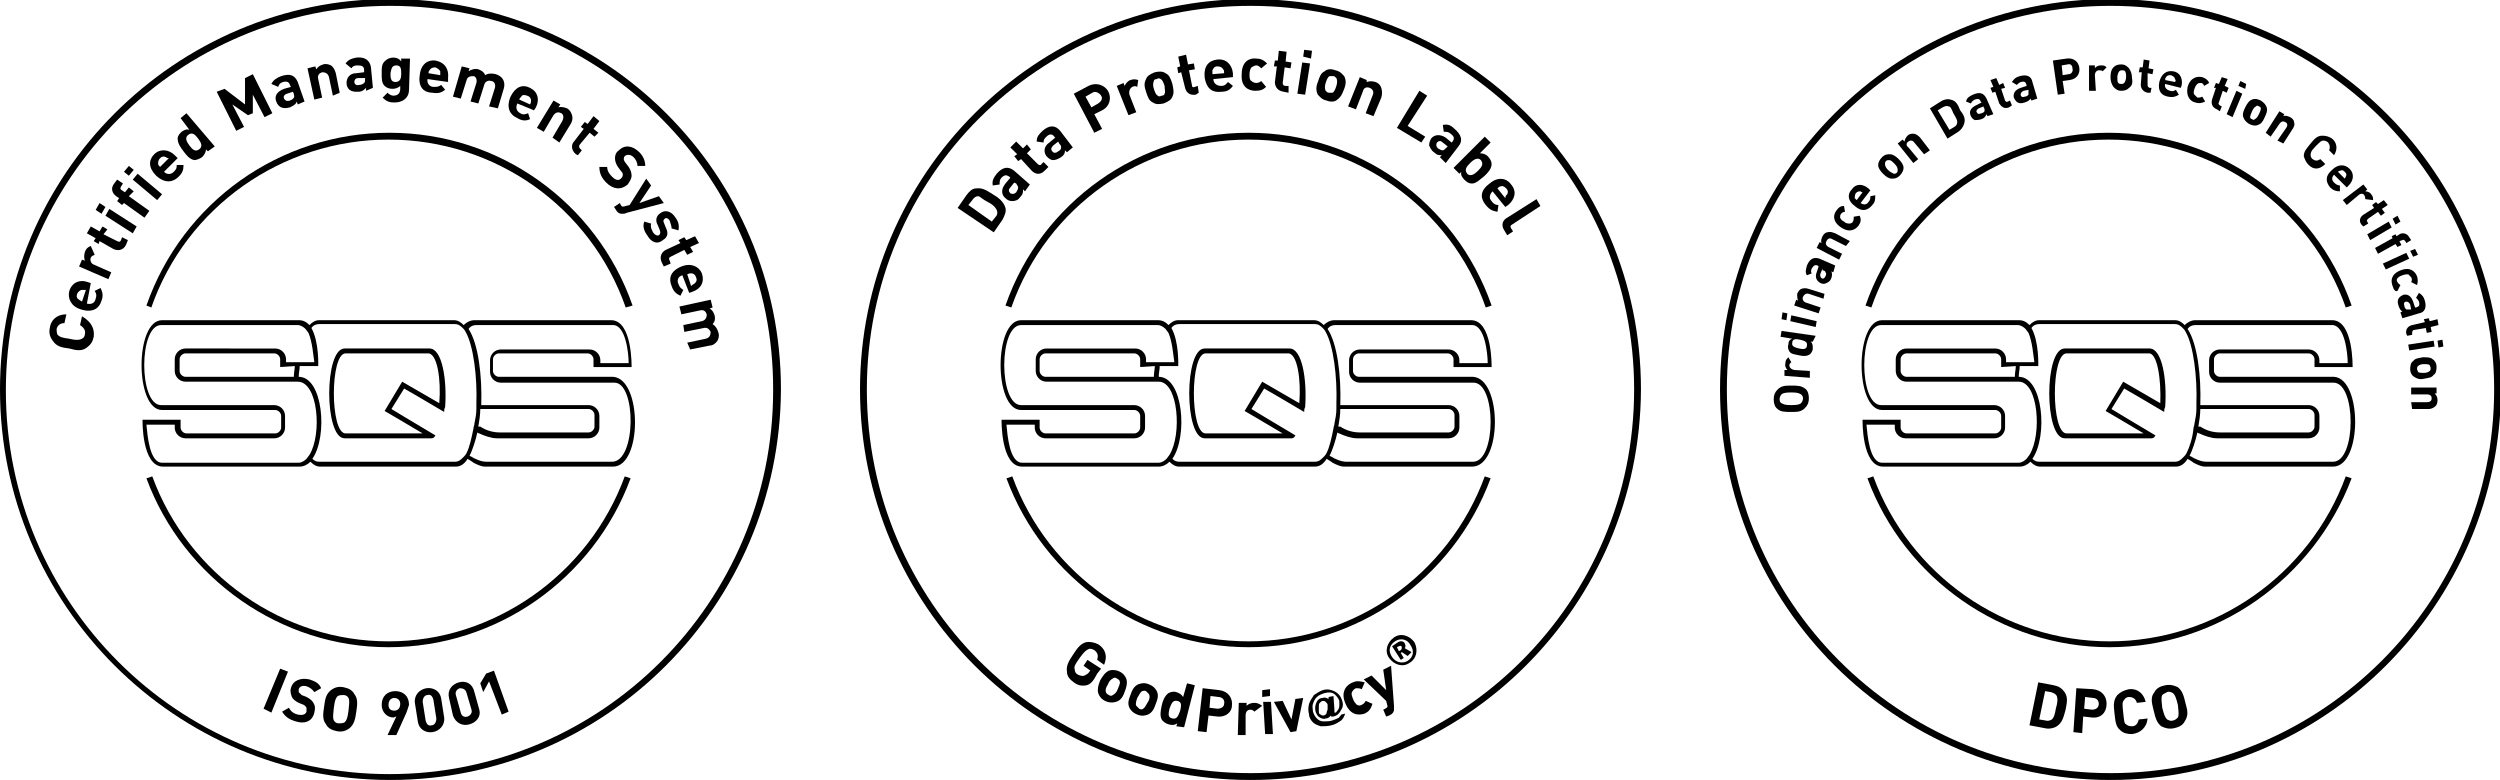 <?xml version="1.0" encoding="utf-8"?>
<!-- Generator: Adobe Illustrator 23.0.4, SVG Export Plug-In . SVG Version: 6.00 Build 0)  -->
<svg version="1.1" id="Ebene_1" xmlns="http://www.w3.org/2000/svg" xmlns:xlink="http://www.w3.org/1999/xlink" x="0px" y="0px"
	 viewBox="0 0 256.1 79.9" style="enable-background:new 0 0 256.1 79.9;" xml:space="preserve">
<g>
	<path d="M128.1,0.6c-21.7,0-39.3,17.6-39.3,39.3c0,21.7,17.6,39.3,39.3,39.3c21.7,0,39.3-17.6,39.3-39.3
		C167.4,18.3,149.8,0.6,128.1,0.6L128.1,0.6z M128.1,79.9c-22,0-40-17.9-40-40c0-22,17.9-40,40-40c22,0,40,17.9,40,40
		C168,62,150.1,79.9,128.1,79.9L128.1,79.9z"/>
	<path d="M137.1,43.7c0.1-0.6,0.2-1.2,0.2-1.8l11.1,0c0.3,0,0.6,0.3,0.6,0.6v1.2c0,0.3-0.3,0.6-0.6,0.6c0,0-8.3,0-9.1,0
		c-0.7,0-1.4-0.2-2-0.6C137.2,43.7,137.2,43.7,137.1,43.7L137.1,43.7z M150.9,47.3h-11.8h-1.2c-0.3,0-0.7-0.1-1.1-0.3
		c-0.1,0-0.3-0.2-0.6-0.3c0.3-0.6,0.6-1.5,0.8-2.4c0.1,0.1,0.2,0.1,0.2,0.1c0.4,0.2,1.2,0.5,1.8,0.5c0,0,0,0,0.1,0v0h9.3
		c0.6,0,1.1-0.5,1.1-1.1v-1.2c0-0.6-0.5-1.1-1.1-1.1h-11.1c0.1-3-0.3-6.3-1.3-7.8c0.2-0.3,0.5-0.4,0.8-0.4h14c1.3,0,1.6,2.9,1.6,3.9
		h-2.9v-0.3c0-0.6-0.5-1.1-1.1-1.1h-9.1c-0.6,0-1.1,0.5-1.1,1.1v1.2c0,0.6,0.5,1.1,1.1,1.1l11.6,0C153.3,39.1,153.3,47.3,150.9,47.3
		L150.9,47.3z M135.9,46.4c-0.1,0.2-0.2,0.3-0.3,0.4c-0.3,0.3-0.5,0.5-0.9,0.5h-13.9c-0.3,0-0.5-0.1-0.7-0.3
		c1.6-2.3,1.1-8.4-1.4-8.4c0-0.4,0.1-0.7,0.1-1.1l1.9,0c0,0,0.1-2.5-0.7-3.9c0.2-0.3,0.5-0.4,0.8-0.4h13.9c0.3,0,0.5,0.1,0.8,0.4
		c0.1,0.1,0.2,0.2,0.3,0.4c0.8,1.4,1.2,4.6,1.1,7.4c0,0.2,0,0.3,0,0.5c0,0.5-0.1,1-0.2,1.5c0,0.2-0.1,0.3-0.1,0.5
		C136.4,44.9,136.2,45.8,135.9,46.4L135.9,46.4z M118.3,37.5c0,0.3-0.1,0.7-0.1,1.1l-11.1,0c-0.3,0-0.6-0.3-0.6-0.6v-1.2
		c0-0.3,0.3-0.6,0.6-0.6h9.1c0.3,0,0.6,0.3,0.6,0.6v0.8L118.3,37.5L118.3,37.5z M119.8,46.6c-0.1,0.1-0.2,0.3-0.3,0.4
		c-0.2,0.2-0.5,0.4-0.8,0.4h-14c-1.3,0-1.5-2.9-1.6-3.9h2.9v0.3c0,0.6,0.5,1.1,1.1,1.1h9.1c0.6,0,1.1-0.5,1.1-1.1v-1.2
		c0-0.6-0.5-1.1-1.1-1.1l-11.6,0c-2.3,0-2.3-8.2,0-8.2h14c0.3,0,0.6,0.2,0.8,0.4c0.1,0.1,0.2,0.3,0.3,0.4c0.4,0.9,0.5,2.4,0.6,3
		h-2.9v-0.3c0-0.6-0.5-1.1-1.1-1.1h-9.1c-0.6,0-1.1,0.5-1.1,1.1V38c0,0.6,0.5,1.1,1.1,1.1l11.5,0h0
		C120.7,39.1,121.1,44.5,119.8,46.6L119.8,46.6z M150.9,38.6C150.9,38.6,150.9,38.6,150.9,38.6C150.9,38.6,150.9,38.6,150.9,38.6
		L150.9,38.6c-0.1,0-0.1,0-0.1,0l-11.6,0c-0.3,0-0.6-0.3-0.6-0.6v-1.2c0-0.3,0.3-0.6,0.6-0.6h9.1c0.3,0,0.6,0.3,0.6,0.6v0.8h0v0
		l3.9,0c0,0,0.1-4.8-2.1-4.8h0c0,0,0,0,0,0h-14c-0.4,0-0.8,0.2-1.1,0.5c-0.3-0.3-0.6-0.5-1-0.5h-13.9c-0.4,0-0.7,0.2-1,0.5
		c-0.3-0.3-0.6-0.5-1.1-0.5h-14c-2.8,0-2.8,9.2,0,9.2l11.6,0c0.3,0,0.6,0.3,0.6,0.6v1.2c0,0.3-0.3,0.6-0.6,0.6h-9.1
		c-0.3,0-0.6-0.3-0.6-0.6v-0.8l-3.9,0c0,0-0.1,4.8,2.1,4.8h14c0.4,0,0.8-0.2,1.1-0.5c0.3,0.3,0.6,0.5,1,0.5h13.9
		c0.5,0,0.9-0.3,1.2-0.8c0.3,0.2,0.5,0.3,0.6,0.4c0.4,0.2,0.8,0.4,1.2,0.4c0.1,0,0.6,0,1.3,0v0h11.8
		C153.9,47.8,153.9,38.8,150.9,38.6L150.9,38.6z M133.1,41.3C133.1,41.3,133.1,41.3,133.1,41.3c-1.9-1.1-3.8-2.2-3.8-2.2h0l-1.8,3
		l0,0c0,0,1.9,1.1,3.9,2.3h-7.9c-1.6,0-1.6-8.2,0-8.2h8.4C132.9,36.1,133.3,38.9,133.1,41.3L133.1,41.3z M132.1,35.7h-8.7
		c-2.1,0-2.1,9.2,0,9.2h8.7c0.1,0,0.1,0,0.2,0c0.2,0,0.3-0.1,0.4-0.3c-2.2-1.3-4.5-2.7-4.5-2.7l0,0c0,0,0,0,0,0l1.3-2.1
		c0,0,2.1,1.2,4.1,2.4c0-0.2,0-0.3,0.1-0.5C133.9,38.9,133.4,35.7,132.1,35.7L132.1,35.7z"/>
	<path d="M152.2,31.5c-3.6-10.3-13.4-17.2-24.3-17.2c-10.9,0-20.7,6.9-24.3,17.2l-0.6-0.2c3.7-10.6,13.7-17.7,24.9-17.7
		c11.2,0,21.2,7.1,24.9,17.7L152.2,31.5L152.2,31.5z"/>
	<path d="M127.9,66.3c-11,0-21-7-24.8-17.3l0.6-0.2c3.7,10.1,13.4,16.9,24.2,16.9c10.8,0,20.5-6.8,24.2-16.9l0.6,0.2
		C148.9,59.3,139,66.3,127.9,66.3L127.9,66.3z"/>
	<path d="M100.2,20.1c-0.2,0-0.4,0.1-0.6,0.4L99.2,21l2.4,1.7l0.4-0.5c0.2-0.2,0.2-0.5,0.1-0.7c-0.1-0.2-0.3-0.5-0.9-0.8
		S100.4,20.1,100.2,20.1L100.2,20.1z M103,21.3c0.1,0.4-0.1,0.8-0.3,1.2l-0.9,1.3l-3.7-2.5L99,20c0.3-0.4,0.6-0.7,1-0.7
		c0.7-0.1,1.2,0.3,1.7,0.6S102.8,20.6,103,21.3L103,21.3z"/>
	<path d="M103.9,18.7l-0.4,0.5c-0.2,0.2-0.2,0.4,0,0.6c0.2,0.1,0.4,0.1,0.6-0.1c0.1-0.2,0.2-0.3,0.2-0.5c0-0.1-0.1-0.2-0.2-0.4
		L103.9,18.7L103.9,18.7z M105,19.6l-0.2-0.2c0,0.3,0,0.5-0.3,0.8c-0.2,0.3-0.5,0.4-0.8,0.4c-0.3,0-0.5-0.1-0.7-0.3
		c-0.4-0.3-0.5-0.9,0-1.5l0.5-0.6l-0.1-0.1c-0.3-0.2-0.5-0.2-0.8,0.1c-0.2,0.2-0.2,0.4-0.2,0.7l-0.7,0.1c-0.1-0.5,0.1-0.8,0.4-1.2
		c0.6-0.7,1.2-0.8,1.8-0.3l1.6,1.4L105,19.6L105,19.6z"/>
	<path d="M107,17.5c-0.5,0.5-1,0.3-1.3,0l-1.1-1.2l-0.3,0.2l-0.4-0.5l0.3-0.2l-0.7-0.7l0.6-0.6l0.7,0.7l0.4-0.4l0.4,0.5l-0.4,0.4
		l1.1,1.1c0.1,0.1,0.3,0.2,0.4,0l0.2-0.2l0.5,0.5L107,17.5L107,17.5z"/>
	<path d="M108.4,14.5l-0.5,0.4c-0.2,0.2-0.3,0.4-0.1,0.6c0.1,0.2,0.4,0.2,0.6,0c0.2-0.1,0.3-0.2,0.3-0.4c0-0.1,0-0.2-0.2-0.4
		L108.4,14.5L108.4,14.5z M109.3,15.6l-0.2-0.2c0,0.3-0.1,0.5-0.4,0.7c-0.3,0.2-0.6,0.3-0.8,0.3c-0.3,0-0.5-0.2-0.7-0.4
		c-0.3-0.4-0.3-1,0.3-1.4l0.6-0.5l-0.1-0.1c-0.2-0.3-0.5-0.3-0.8,0c-0.2,0.2-0.3,0.3-0.3,0.6l-0.7-0.1c0-0.5,0.2-0.7,0.6-1.1
		c0.7-0.6,1.3-0.6,1.8,0l1.3,1.7L109.3,15.6L109.3,15.6z"/>
	<path d="M111.9,9.5l-0.7,0.4l0.6,1.1l0.7-0.4c0.3-0.2,0.5-0.5,0.3-0.8C112.6,9.5,112.2,9.3,111.9,9.5L111.9,9.5z M112.9,11.3
		l-0.8,0.4l0.8,1.5l-0.8,0.4L110,9.6l1.5-0.8c0.8-0.4,1.6-0.1,2,0.5C113.9,10,113.7,10.9,112.9,11.3L112.9,11.3z"/>
	<path d="M116.5,8.9c-0.2-0.1-0.3-0.1-0.5,0c-0.2,0.1-0.4,0.4-0.3,0.8l0.7,1.8l-0.8,0.3l-1.2-3l0.7-0.3l0.1,0.3
		c0.1-0.2,0.3-0.5,0.6-0.6c0.3-0.1,0.5-0.1,0.8,0L116.5,8.9L116.5,8.9z"/>
	<path d="M118.9,8.1c-0.1-0.1-0.3-0.1-0.4,0c-0.2,0-0.3,0.1-0.3,0.2c-0.1,0.2-0.1,0.5,0,0.8c0.1,0.3,0.2,0.6,0.4,0.7
		c0.1,0.1,0.2,0.1,0.4,0c0.2,0,0.3-0.1,0.3-0.2c0.1-0.2,0-0.5,0-0.8C119.2,8.5,119.1,8.2,118.9,8.1L118.9,8.1z M120.1,9.9
		c-0.1,0.3-0.4,0.5-0.9,0.7c-0.5,0.1-0.8,0.1-1.1-0.1c-0.4-0.2-0.5-0.5-0.7-1.1c-0.2-0.6-0.2-0.9,0-1.3c0.1-0.3,0.4-0.5,0.9-0.7
		c0.5-0.1,0.8-0.1,1.1,0.1c0.4,0.2,0.5,0.5,0.7,1.1C120.2,9.1,120.3,9.5,120.1,9.9L120.1,9.9z"/>
	<path d="M122.5,9.7c-0.7,0.1-1-0.3-1.1-0.7L121,7.4l-0.3,0.1l-0.1-0.6l0.3-0.1l-0.2-1l0.8-0.2l0.2,1l0.6-0.1l0.1,0.6l-0.6,0.1
		l0.3,1.5c0,0.2,0.1,0.3,0.3,0.2l0.3-0.1l0.1,0.7L122.5,9.7L122.5,9.7z"/>
	<path d="M125.3,7.1c-0.1-0.2-0.3-0.3-0.6-0.3c-0.3,0-0.4,0.2-0.5,0.4c0,0.1,0,0.2,0,0.4l1.2-0.1C125.4,7.3,125.4,7.2,125.3,7.1
		L125.3,7.1z M124.3,8.1c0,0.4,0.3,0.7,0.8,0.7c0.4,0,0.5-0.2,0.7-0.4l0.5,0.4c-0.3,0.4-0.6,0.6-1.2,0.6c-0.8,0.1-1.5-0.2-1.7-1.5
		c-0.1-1.1,0.4-1.7,1.3-1.8c0.9-0.1,1.5,0.5,1.6,1.4l0,0.4L124.3,8.1L124.3,8.1z"/>
	<path d="M128.6,9.3c-0.7,0-1.5-0.4-1.4-1.7c0-1.3,0.8-1.7,1.5-1.6c0.5,0,0.8,0.2,1.1,0.5l-0.6,0.5c-0.2-0.2-0.3-0.3-0.5-0.3
		c-0.2,0-0.3,0.1-0.5,0.2C128.1,7,128,7.3,128,7.6c0,0.3,0,0.6,0.2,0.7c0.1,0.1,0.3,0.2,0.5,0.2c0.2,0,0.4-0.1,0.5-0.2l0.5,0.6
		C129.4,9.2,129.1,9.3,128.6,9.3L128.6,9.3z"/>
	<path d="M131.5,9.4c-0.7-0.1-0.9-0.6-0.9-1l0.2-1.6l-0.3,0l0.1-0.6l0.3,0l0.1-1l0.8,0.1l-0.1,1l0.6,0.1l-0.1,0.6l-0.6-0.1l-0.2,1.6
		c0,0.2,0.1,0.3,0.3,0.3l0.3,0L132,9.5L131.5,9.4L131.5,9.4z"/>
	<path d="M133.5,5.8l0.1-0.7l0.8,0.1L134.3,6L133.5,5.8L133.5,5.8z M132.9,9.6l0.5-3.2l0.8,0.1l-0.5,3.2L132.9,9.6L132.9,9.6z"/>
	<path d="M136.9,8c-0.1-0.1-0.2-0.2-0.3-0.2c-0.2,0-0.3,0-0.4,0c-0.2,0.1-0.3,0.4-0.4,0.7c-0.1,0.3-0.1,0.6,0,0.8
		c0.1,0.1,0.2,0.2,0.3,0.2c0.2,0,0.3,0,0.4,0c0.2-0.1,0.3-0.4,0.4-0.7C137,8.5,137,8.2,136.9,8L136.9,8z M137,10.2
		c-0.2,0.2-0.6,0.3-1.1,0.1c-0.5-0.1-0.7-0.4-0.9-0.6c-0.2-0.4-0.2-0.8,0-1.3c0.2-0.6,0.3-0.9,0.7-1.1c0.2-0.2,0.6-0.3,1.1-0.1
		c0.5,0.1,0.7,0.4,0.9,0.6c0.2,0.4,0.2,0.8,0,1.3C137.5,9.6,137.4,9.9,137,10.2L137,10.2z"/>
	<path d="M139.9,11.6l0.7-1.8c0.2-0.4,0-0.7-0.3-0.8c-0.2-0.1-0.6-0.1-0.7,0.4l-0.7,1.8l-0.8-0.3l1.2-3l0.7,0.3L140,8.4
		c0.3-0.1,0.6-0.1,0.9,0c0.3,0.1,0.5,0.3,0.6,0.6c0.1,0.3,0.1,0.7,0,1l-0.8,1.9L139.9,11.6L139.9,11.6z"/>
	<polygon points="143.1,13.1 145.4,9.3 146.2,9.8 144.2,12.9 146,14 145.6,14.6 143.1,13.1 	"/>
	<path d="M148.3,15l-0.5-0.4c-0.2-0.2-0.4-0.2-0.6,0c-0.1,0.2-0.1,0.4,0.1,0.6c0.2,0.1,0.3,0.2,0.5,0.2c0.1,0,0.2-0.1,0.4-0.3
		L148.3,15L148.3,15z M147.5,16.1l0.2-0.2c-0.3,0-0.5,0-0.8-0.3c-0.3-0.2-0.4-0.5-0.5-0.7c0-0.3,0.1-0.5,0.2-0.7
		c0.3-0.4,0.9-0.5,1.5-0.1l0.6,0.5l0.1-0.1c0.2-0.3,0.2-0.5-0.2-0.8c-0.2-0.2-0.4-0.2-0.7-0.2l-0.1-0.7c0.5-0.1,0.8,0,1.2,0.4
		c0.7,0.6,0.9,1.2,0.4,1.8l-1.3,1.7L147.5,16.1L147.5,16.1z"/>
	<path d="M151.7,16.4c-0.3-0.3-0.7-0.1-1.1,0.3c-0.4,0.4-0.6,0.7-0.3,1.1c0.3,0.3,0.7,0.1,1.1-0.3C151.8,17.1,152,16.8,151.7,16.4
		L151.7,16.4z M150.8,18.8c-0.3,0-0.5-0.1-0.8-0.4c-0.2-0.2-0.4-0.5-0.3-0.8l-0.2,0.2l-0.6-0.6l3.2-3.2l0.6,0.6l-1.1,1.1
		c0.3,0,0.6,0.1,0.8,0.3c0.2,0.2,0.4,0.5,0.4,0.8c0,0.5-0.4,0.9-0.7,1.2C151.6,18.4,151.2,18.8,150.8,18.8L150.8,18.8z"/>
	<path d="M154.4,19.9c0.1-0.2,0.1-0.4-0.1-0.6c-0.2-0.2-0.4-0.3-0.6-0.2c-0.1,0-0.2,0.1-0.3,0.2l0.8,1
		C154.2,20.1,154.3,20,154.4,19.9L154.4,19.9z M152.9,19.6c-0.3,0.3-0.4,0.7-0.1,1c0.2,0.3,0.4,0.4,0.7,0.4l-0.1,0.7
		c-0.5-0.1-0.8-0.2-1.2-0.7c-0.5-0.6-0.7-1.4,0.4-2.2c0.8-0.7,1.7-0.6,2.2,0.1c0.6,0.7,0.4,1.5-0.3,2.1l-0.3,0.2L152.9,19.6
		L152.9,19.6z"/>
	<path d="M154.1,23.6c-0.4-0.6-0.1-1.1,0.3-1.3l3-1.9l0.4,0.7l-2.9,1.9c-0.2,0.1-0.2,0.2-0.1,0.4l0.2,0.3l-0.6,0.4L154.1,23.6
		L154.1,23.6z"/>
	<path d="M111.3,70.2c-0.5,0.1-0.9,0-1.3-0.3c-0.4-0.3-0.7-0.6-0.7-1.1c-0.1-0.6,0.2-1.1,0.6-1.7c0.4-0.6,0.7-1.1,1.3-1.3
		c0.4-0.1,0.9,0,1.3,0.2c0.9,0.6,0.9,1.4,0.6,2.1l-0.7-0.5c0.1-0.4,0.1-0.7-0.3-1c-0.2-0.1-0.4-0.2-0.6-0.1
		c-0.2,0.1-0.4,0.2-0.9,0.9c-0.5,0.7-0.6,0.9-0.5,1.2c0,0.2,0.1,0.4,0.3,0.5c0.2,0.1,0.5,0.2,0.7,0.1c0.2-0.1,0.4-0.2,0.5-0.4
		l0.1-0.1l-0.7-0.5l0.4-0.6l1.4,0.9l-0.4,0.5C112,69.8,111.7,70.1,111.3,70.2L111.3,70.2z"/>
	<path d="M114.7,69.8c0-0.1-0.1-0.2-0.3-0.3c-0.1-0.1-0.3-0.1-0.4,0c-0.2,0.1-0.4,0.3-0.5,0.6c-0.2,0.3-0.3,0.6-0.2,0.8
		c0,0.1,0.1,0.2,0.3,0.3c0.1,0.1,0.3,0.1,0.4,0c0.2-0.1,0.4-0.3,0.5-0.6C114.6,70.3,114.8,70,114.7,69.8L114.7,69.8z M114.3,71.9
		c-0.3,0.1-0.7,0.1-1.1-0.1c-0.4-0.2-0.6-0.5-0.7-0.8c-0.1-0.4,0-0.8,0.2-1.3c0.3-0.5,0.5-0.8,0.9-1c0.3-0.1,0.7-0.1,1.1,0.1
		c0.4,0.2,0.6,0.5,0.7,0.8c0.1,0.4,0,0.8-0.2,1.3C115,71.5,114.7,71.8,114.3,71.9L114.3,71.9z"/>
	<path d="M117.7,71.1c-0.1-0.1-0.2-0.2-0.3-0.3c-0.2-0.1-0.3,0-0.4,0c-0.2,0.1-0.3,0.4-0.5,0.7c-0.1,0.3-0.2,0.6-0.1,0.8
		c0.1,0.1,0.2,0.2,0.3,0.3c0.2,0.1,0.3,0.1,0.4,0c0.2-0.1,0.3-0.4,0.5-0.7C117.8,71.6,117.8,71.3,117.7,71.1L117.7,71.1z
		 M117.6,73.2c-0.3,0.1-0.6,0.2-1.1,0c-0.5-0.2-0.7-0.5-0.8-0.7c-0.2-0.4-0.1-0.8,0.1-1.3c0.2-0.6,0.4-0.9,0.8-1.1
		c0.3-0.1,0.6-0.2,1.1,0c0.5,0.2,0.7,0.5,0.8,0.7c0.2,0.4,0.1,0.8-0.1,1.3C118.2,72.7,118,73,117.6,73.2L117.6,73.2z"/>
	<path d="M120.6,71.8c-0.5-0.1-0.6,0.3-0.8,0.8c-0.1,0.5-0.2,0.9,0.3,1c0.5,0.1,0.6-0.3,0.8-0.8C121,72.3,121.1,71.9,120.6,71.8
		L120.6,71.8z M120.5,74.4l0.1-0.3c-0.3,0.2-0.5,0.2-0.9,0.1c-0.3-0.1-0.6-0.3-0.7-0.5c-0.2-0.4-0.1-0.9,0-1.4
		c0.1-0.5,0.3-1,0.7-1.3c0.2-0.1,0.5-0.2,0.8-0.1c0.3,0.1,0.5,0.2,0.7,0.5l0.4-1.4l0.8,0.2l-1.1,4.3L120.5,74.4L120.5,74.4z"/>
	<path d="M124.8,71.4l-0.8-0.1l-0.1,1.2l0.8,0.1c0.4,0,0.7-0.2,0.7-0.5C125.5,71.7,125.2,71.4,124.8,71.4L124.8,71.4z M124.7,73.4
		l-0.9-0.1l-0.2,1.7l-0.9-0.1l0.5-4.4l1.7,0.2c0.9,0.1,1.4,0.8,1.3,1.6C126.2,72.9,125.6,73.5,124.7,73.4L124.7,73.4z"/>
	<path d="M128.5,72.9c-0.1-0.1-0.2-0.2-0.4-0.2c-0.3,0-0.5,0.2-0.5,0.6l0,2l-0.8,0l0.1-3.3l0.8,0l0,0.3c0.2-0.2,0.5-0.3,0.8-0.3
		c0.3,0,0.5,0.1,0.8,0.3L128.5,72.9L128.5,72.9z"/>
	<path d="M129.6,75.2l-0.2-3.3l0.8,0l0.2,3.3L129.6,75.2L129.6,75.2z M129.3,71.4l0-0.7l0.8-0.1l0,0.7L129.3,71.4L129.3,71.4z"/>
	<polygon points="132.8,74.9 132.2,75 130.5,71.9 131.4,71.8 132.3,73.7 132.7,71.6 133.5,71.5 132.8,74.9 	"/>
	<path d="M135.1,72.9c0,0.2,0.1,0.3,0.2,0.3c0.1,0.1,0.2,0.1,0.3,0.1c0.1,0,0.1-0.1,0.2-0.1c0,0,0.1-0.1,0.1-0.2
		c0-0.1,0.1-0.2,0.1-0.4c0-0.2,0-0.3,0-0.4c0-0.1-0.1-0.2-0.2-0.3c-0.1-0.1-0.2-0.1-0.3-0.1c-0.1,0-0.2,0.1-0.3,0.2
		c-0.1,0.1-0.1,0.2-0.1,0.4C135.1,72.7,135.1,72.8,135.1,72.9L135.1,72.9z M137.4,73.2l0.4-0.1c-0.1,0.3-0.2,0.5-0.4,0.7
		c-0.3,0.2-0.6,0.4-1,0.5c-0.4,0.1-0.8,0.1-1.1,0.1c-0.3-0.1-0.6-0.2-0.8-0.4c-0.2-0.2-0.4-0.5-0.4-0.8c-0.1-0.4-0.1-0.7,0-1.1
		c0.1-0.3,0.3-0.6,0.5-0.9c0.3-0.2,0.6-0.4,0.9-0.5c0.3-0.1,0.6-0.1,0.9,0c0.3,0.1,0.5,0.2,0.7,0.4c0.2,0.2,0.3,0.4,0.4,0.7
		c0.1,0.3,0.1,0.6-0.1,0.9c-0.2,0.4-0.4,0.6-0.8,0.7c-0.1,0-0.2,0-0.2,0c-0.1,0-0.1-0.1-0.1-0.1c-0.1,0.2-0.3,0.3-0.5,0.3
		c-0.2,0.1-0.4,0-0.6-0.1c-0.2-0.1-0.3-0.3-0.4-0.5c-0.1-0.3-0.1-0.6,0-0.9c0.1-0.3,0.3-0.6,0.7-0.6c0.2-0.1,0.4,0,0.6,0.1l0-0.2
		l0.5-0.1l0.1,1.4c0,0.1,0,0.1,0,0.2c0,0,0,0.1,0,0.1c0,0,0,0,0.1,0c0.1,0,0.1-0.1,0.2-0.2c0.1-0.1,0.2-0.3,0.2-0.5
		c0-0.2,0-0.4,0-0.5c-0.1-0.3-0.3-0.5-0.5-0.7c-0.3-0.2-0.6-0.2-1-0.1c-0.3,0.1-0.6,0.2-0.8,0.4c-0.2,0.2-0.3,0.4-0.4,0.7
		c-0.1,0.3,0,0.6,0,0.8c0.1,0.3,0.2,0.5,0.4,0.7s0.4,0.3,0.7,0.3c0.3,0,0.6,0,0.9-0.1c0.3-0.1,0.5-0.2,0.7-0.3
		C137.1,73.5,137.3,73.4,137.4,73.2L137.4,73.2z"/>
	<path d="M139.8,73.1c-0.6,0.2-1.5,0.2-2-1.1c-0.5-1.2,0.2-1.9,0.8-2.1c0.4-0.2,0.8-0.1,1.2,0l-0.3,0.7c-0.2-0.1-0.4-0.1-0.6-0.1
		c-0.2,0.1-0.3,0.2-0.4,0.4c-0.1,0.2,0,0.4,0.1,0.7c0.1,0.3,0.3,0.5,0.4,0.6c0.2,0.1,0.3,0.1,0.5,0c0.2-0.1,0.3-0.2,0.4-0.4l0.7,0.3
		C140.4,72.7,140.2,72.9,139.8,73.1L139.8,73.1z"/>
	<path d="M142.8,72.3c0,0.2,0,0.4,0,0.5c-0.1,0.3-0.3,0.4-0.5,0.5l-0.3,0.1l-0.3-0.7l0.2-0.1c0.2-0.1,0.3-0.2,0.2-0.4l-0.1-0.4
		l-2.3-2.2l0.8-0.4l1.5,1.5l-0.3-2.1l0.8-0.4L142.8,72.3L142.8,72.3z"/>
	<path d="M143.3,66.2l-0.2,0.1l0.2,0.4l0.2-0.1c0.1-0.1,0.1-0.2,0.1-0.3C143.6,66.2,143.5,66.1,143.3,66.2L143.3,66.2z M144.2,67.2
		l-0.6-0.4l-0.1,0.1l0.3,0.5l-0.3,0.2l-0.9-1.4l0.6-0.4c0.3-0.2,0.6-0.1,0.7,0.1c0.1,0.2,0.1,0.4,0,0.5l0.7,0.4L144.2,67.2
		L144.2,67.2z M142.9,65.7c-0.6,0.4-0.7,1-0.3,1.6c0.4,0.6,1.1,0.7,1.6,0.4c0.6-0.4,0.7-1,0.3-1.6C144.2,65.5,143.5,65.3,142.9,65.7
		L142.9,65.7z M144.4,67.9c-0.7,0.5-1.6,0.2-2.1-0.5c-0.5-0.7-0.2-1.6,0.5-2.1c0.7-0.5,1.6-0.2,2.1,0.5
		C145.3,66.6,145.1,67.5,144.4,67.9L144.4,67.9z"/>
	<path d="M40,0.6C18.3,0.6,0.6,18.3,0.6,40c0,21.7,17.6,39.3,39.3,39.3c21.7,0,39.3-17.6,39.3-39.3C79.3,18.3,61.7,0.6,40,0.6
		L40,0.6z M40,79.9c-22,0-40-17.9-40-40c0-22,17.9-40,40-40c22,0,40,17.9,40,40C79.9,62,62,79.9,40,79.9L40,79.9z"/>
	<path d="M49,43.7c0.1-0.6,0.2-1.2,0.2-1.8l11.1,0c0.3,0,0.6,0.3,0.6,0.6v1.2c0,0.3-0.3,0.6-0.6,0.6c0,0-8.3,0-9.1,0
		c-0.7,0-1.4-0.2-2-0.6C49.1,43.7,49.1,43.7,49,43.7L49,43.7z M62.7,47.3H51h-1.2c-0.3,0-0.7-0.1-1.1-0.3c-0.1,0-0.3-0.2-0.6-0.3
		c0.3-0.6,0.6-1.5,0.8-2.4c0.1,0.1,0.2,0.1,0.2,0.1c0.4,0.2,1.2,0.5,1.8,0.5c0,0,0,0,0.1,0v0h9.3c0.6,0,1.1-0.5,1.1-1.1v-1.2
		c0-0.6-0.5-1.1-1.1-1.1H49.3c0.1-3-0.3-6.3-1.3-7.8c0.2-0.3,0.5-0.4,0.8-0.4h14c1.3,0,1.6,2.9,1.6,3.9h-2.9v-0.3
		c0-0.6-0.5-1.1-1.1-1.1h-9.1c-0.6,0-1.1,0.5-1.1,1.1v1.2c0,0.6,0.5,1.1,1.1,1.1l11.6,0C65.2,39.1,65.2,47.3,62.7,47.3L62.7,47.3z
		 M47.8,46.4c-0.1,0.2-0.2,0.3-0.3,0.4c-0.3,0.3-0.5,0.5-0.9,0.5H32.7c-0.3,0-0.5-0.1-0.7-0.3c1.6-2.3,1.1-8.4-1.4-8.4
		c0-0.4,0.1-0.7,0.1-1.1l1.9,0c0,0,0.1-2.5-0.7-3.9c0.2-0.3,0.5-0.4,0.8-0.4h13.9c0.3,0,0.5,0.1,0.8,0.4c0.1,0.1,0.2,0.2,0.3,0.4
		c0.8,1.4,1.2,4.6,1.1,7.4c0,0.2,0,0.3,0,0.5c0,0.5-0.1,1-0.2,1.5c0,0.2-0.1,0.3-0.1,0.5C48.3,44.9,48.1,45.8,47.8,46.4L47.8,46.4z
		 M30.2,37.5c0,0.3-0.1,0.7-0.1,1.1l-11.1,0c-0.3,0-0.6-0.3-0.6-0.6v-1.2c0-0.3,0.3-0.6,0.6-0.6h9.1c0.3,0,0.6,0.3,0.6,0.6v0.8
		L30.2,37.5L30.2,37.5z M31.7,46.6c-0.1,0.1-0.2,0.3-0.3,0.4c-0.2,0.2-0.5,0.4-0.8,0.4h-14c-1.3,0-1.5-2.9-1.6-3.9h2.9v0.3
		c0,0.6,0.5,1.1,1.1,1.1h9.1c0.6,0,1.1-0.5,1.1-1.1v-1.2c0-0.6-0.5-1.1-1.1-1.1l-11.6,0c-2.3,0-2.3-8.2,0-8.2h14
		c0.3,0,0.6,0.2,0.8,0.4c0.1,0.1,0.2,0.3,0.3,0.4c0.4,0.9,0.5,2.4,0.6,3h-2.9v-0.3c0-0.6-0.5-1.1-1.1-1.1H19c-0.6,0-1.1,0.5-1.1,1.1
		V38c0,0.6,0.5,1.1,1.1,1.1l11.5,0h0C32.6,39.1,33,44.5,31.7,46.6L31.7,46.6z M62.8,38.6C62.8,38.6,62.8,38.6,62.8,38.6
		C62.8,38.6,62.7,38.6,62.8,38.6L62.8,38.6c-0.1,0-0.1,0-0.1,0l-11.6,0c-0.3,0-0.6-0.3-0.6-0.6v-1.2c0-0.3,0.3-0.6,0.6-0.6h9.1
		c0.3,0,0.6,0.3,0.6,0.6v0.8h0v0l3.9,0c0,0,0.1-4.8-2.1-4.8h0c0,0,0,0,0,0h-14c-0.4,0-0.8,0.2-1.1,0.5c-0.3-0.3-0.6-0.5-1-0.5H32.7
		c-0.4,0-0.7,0.2-1,0.5c-0.3-0.3-0.6-0.5-1.1-0.5h-14c-2.8,0-2.8,9.2,0,9.2l11.6,0c0.3,0,0.6,0.3,0.6,0.6v1.2c0,0.3-0.3,0.6-0.6,0.6
		h-9.1c-0.3,0-0.6-0.3-0.6-0.6v-0.8l-3.9,0c0,0-0.1,4.8,2.1,4.8h14c0.4,0,0.8-0.2,1.1-0.5c0.3,0.3,0.6,0.5,1,0.5h13.9
		c0.5,0,0.9-0.3,1.2-0.8c0.3,0.2,0.5,0.3,0.6,0.4c0.4,0.2,0.8,0.4,1.2,0.4c0.1,0,0.6,0,1.3,0v0h11.8C65.8,47.8,65.8,38.8,62.8,38.6
		L62.8,38.6z M45,41.3C45,41.3,45,41.3,45,41.3c-1.9-1.1-3.8-2.2-3.8-2.2h0l-1.8,3l0,0c0,0,1.9,1.1,3.9,2.3h-7.9
		c-1.6,0-1.6-8.2,0-8.2h8.4C44.8,36.1,45.2,38.9,45,41.3L45,41.3z M44,35.7h-8.7c-2.1,0-2.1,9.2,0,9.2H44c0.1,0,0.1,0,0.2,0
		c0.2,0,0.3-0.1,0.4-0.3c-2.2-1.3-4.5-2.7-4.5-2.7l0,0c0,0,0,0,0,0l1.3-2.1c0,0,2.1,1.2,4.1,2.4c0-0.2,0-0.3,0.1-0.5
		C45.8,38.9,45.3,35.7,44,35.7L44,35.7z"/>
	<path d="M64.1,31.5c-3.6-10.3-13.4-17.2-24.3-17.2c-10.9,0-20.7,6.9-24.3,17.2L15,31.3c3.7-10.6,13.7-17.7,24.9-17.7
		c11.2,0,21.2,7.1,24.9,17.7L64.1,31.5L64.1,31.5z"/>
	<path d="M39.8,66.3c-11,0-21-7-24.8-17.3l0.6-0.2c3.7,10.1,13.4,16.9,24.2,16.9c10.8,0,20.5-6.8,24.2-16.9l0.6,0.2
		C60.8,59.3,50.9,66.3,39.8,66.3L39.8,66.3z"/>
	<path d="M9.6,34.5c-0.1,0.5-0.3,0.8-0.7,1.1c-0.5,0.4-1.1,0.3-1.8,0.1c-0.8-0.1-1.3-0.2-1.7-0.8c-0.3-0.4-0.4-0.8-0.3-1.3
		c0.1-0.8,0.7-1.4,1.7-1.4l-0.2,0.9c-0.4,0-0.7,0.2-0.8,0.6c0,0.2,0,0.4,0.1,0.6c0.2,0.2,0.4,0.3,1.2,0.4c0.8,0.2,1.1,0.1,1.3,0
		c0.2-0.1,0.3-0.3,0.3-0.5c0.1-0.4-0.2-0.7-0.5-0.9l0.2-0.9C9.4,33,9.7,33.7,9.6,34.5L9.6,34.5z"/>
	<path d="M8.4,29.7c-0.2,0-0.4,0.2-0.5,0.4c-0.1,0.3,0,0.5,0.2,0.6c0.1,0.1,0.2,0.1,0.3,0.2l0.4-1.2C8.6,29.7,8.5,29.7,8.4,29.7
		L8.4,29.7z M8.9,31.1c0.4,0.1,0.8,0,0.9-0.5c0.1-0.3,0.1-0.5-0.1-0.8l0.6-0.3c0.2,0.4,0.3,0.8,0.1,1.3c-0.2,0.7-0.8,1.3-2.1,0.9
		c-1-0.3-1.4-1.1-1.2-1.9c0.3-0.9,1.1-1.2,1.9-0.9l0.3,0.1L8.9,31.1L8.9,31.1z"/>
	<path d="M9.7,26.1c-0.2,0.1-0.3,0.1-0.4,0.3c-0.1,0.2,0,0.6,0.3,0.7l1.8,0.8l-0.3,0.7l-3-1.3l0.3-0.7l0.3,0.1
		c-0.1-0.2-0.1-0.6,0-0.9c0.1-0.3,0.3-0.5,0.6-0.6L9.7,26.1L9.7,26.1z"/>
	<path d="M12.9,25.1c-0.3,0.6-0.9,0.6-1.3,0.4l-1.4-0.8L10.1,25l-0.5-0.3l0.2-0.3l-0.9-0.5l0.4-0.7l0.9,0.5l0.3-0.5l0.5,0.3L10.6,24
		l1.4,0.7c0.2,0.1,0.3,0.1,0.4-0.1l0.1-0.3l0.6,0.3L12.9,25.1L12.9,25.1z"/>
	<path d="M13.6,23.9l-2.8-1.8l0.4-0.7l2.8,1.8L13.6,23.9L13.6,23.9z M10.4,21.9l-0.6-0.4l0.4-0.7l0.6,0.4L10.4,21.9L10.4,21.9z"/>
	<path d="M13.2,20.1l2.1,1.5l-0.5,0.7l-2.1-1.5L12.5,21L12,20.6l0.2-0.3l-0.3-0.2c-0.4-0.3-0.6-0.8-0.2-1.3l0.3-0.4l0.6,0.4
		l-0.2,0.3c-0.1,0.2-0.1,0.3,0.1,0.4l0.3,0.2l0.4-0.5l0.5,0.4L13.2,20.1L13.2,20.1z"/>
	<path d="M16.1,20.5l-2.5-2.1l0.5-0.6l2.5,2.1L16.1,20.5L16.1,20.5z M13.2,18l-0.5-0.4l0.5-0.6l0.5,0.4L13.2,18L13.2,18z"/>
	<path d="M17,16.1c-0.2-0.1-0.4-0.1-0.6,0.1c-0.2,0.2-0.2,0.4-0.2,0.6c0,0.1,0.1,0.2,0.2,0.3l0.9-0.9C17.2,16.2,17.1,16.2,17,16.1
		L17,16.1z M16.8,17.6c0.3,0.3,0.7,0.3,1,0c0.3-0.3,0.3-0.4,0.3-0.7l0.7,0c0,0.5-0.1,0.8-0.5,1.2c-0.5,0.5-1.3,0.8-2.3-0.1
		c-0.8-0.8-0.8-1.6-0.2-2.2c0.6-0.6,1.5-0.5,2.1,0.1l0.3,0.3L16.8,17.6L16.8,17.6z"/>
	<path d="M19.3,13.8c-0.4,0.3-0.2,0.7,0.1,1.1c0.3,0.4,0.6,0.7,1,0.4c0.4-0.3,0.2-0.7-0.1-1.1C20,13.8,19.7,13.5,19.3,13.8
		L19.3,13.8z M21.3,15.5l-0.2-0.2c0,0.3-0.2,0.6-0.4,0.8c-0.3,0.2-0.6,0.3-0.8,0.3c-0.5-0.1-0.8-0.5-1.1-0.9
		c-0.3-0.4-0.6-0.8-0.6-1.3c0-0.3,0.2-0.5,0.4-0.7c0.3-0.2,0.5-0.3,0.8-0.2l-0.9-1.2l0.6-0.5L22,15L21.3,15.5L21.3,15.5z"/>
	<polygon points="27.1,12 25.9,9.7 25.9,11.6 25.4,11.8 23.8,10.7 25,13 24.2,13.4 22.2,9.4 23,9.1 25.1,10.7 25.1,8 25.9,7.6 
		27.9,11.6 27.1,12 	"/>
	<path d="M30,9.4l-0.6,0.2c-0.3,0.1-0.4,0.3-0.3,0.5c0.1,0.2,0.3,0.3,0.6,0.2c0.2-0.1,0.3-0.1,0.4-0.3c0.1-0.1,0-0.2,0-0.4L30,9.4
		L30,9.4z M30.5,10.7l-0.1-0.3c-0.1,0.3-0.3,0.4-0.7,0.6c-0.4,0.1-0.6,0.1-0.9,0c-0.2-0.1-0.4-0.3-0.5-0.6c-0.2-0.5,0-1,0.8-1.3
		l0.7-0.2l-0.1-0.2c-0.1-0.3-0.3-0.4-0.7-0.3c-0.3,0.1-0.4,0.2-0.5,0.5l-0.7-0.3c0.2-0.4,0.5-0.6,1-0.8c0.9-0.3,1.4-0.1,1.7,0.6
		l0.7,2L30.5,10.7L30.5,10.7z"/>
	<path d="M34.1,9.8l-0.4-1.9c-0.1-0.4-0.4-0.5-0.7-0.5c-0.3,0.1-0.5,0.3-0.4,0.7L33,10l-0.8,0.2L31.5,7l0.8-0.2l0.1,0.3
		c0.2-0.3,0.4-0.4,0.7-0.5c0.3-0.1,0.6,0,0.8,0.1c0.3,0.2,0.4,0.5,0.5,0.8l0.4,2L34.1,9.8L34.1,9.8z"/>
	<path d="M37.4,8L36.7,8c-0.3,0-0.4,0.2-0.4,0.4c0,0.2,0.2,0.4,0.5,0.3c0.2,0,0.4-0.1,0.5-0.2c0.1-0.1,0.1-0.2,0.1-0.4L37.4,8
		L37.4,8z M37.5,9.3l0-0.3c-0.2,0.2-0.4,0.4-0.8,0.4c-0.4,0-0.6,0-0.9-0.2c-0.2-0.2-0.3-0.4-0.3-0.7c0-0.5,0.3-1,1-1l0.8-0.1l0-0.2
		c0-0.4-0.2-0.5-0.7-0.5c-0.3,0-0.5,0.1-0.6,0.3l-0.6-0.5c0.3-0.4,0.6-0.5,1.1-0.6c0.9-0.1,1.4,0.3,1.5,1l0.2,2.1L37.5,9.3L37.5,9.3
		z"/>
	<path d="M40.6,6.7c-0.5,0-0.5,0.4-0.6,0.8c0,0.4,0,0.9,0.5,0.9c0.5,0,0.6-0.4,0.6-0.8C41.1,7.1,41.1,6.7,40.6,6.7L40.6,6.7z
		 M40.4,10.5c-0.5,0-0.8-0.1-1.2-0.5l0.5-0.5c0.2,0.2,0.4,0.3,0.6,0.3c0.5,0,0.7-0.3,0.7-0.7l0-0.3c-0.2,0.2-0.5,0.3-0.8,0.3
		c-0.3,0-0.6-0.1-0.8-0.3c-0.3-0.3-0.3-0.7-0.3-1.3c0-0.6,0-1,0.4-1.3c0.2-0.2,0.5-0.3,0.8-0.3c0.3,0,0.6,0.1,0.8,0.4l0-0.3L42,6
		l-0.1,3.2C41.9,10,41.3,10.5,40.4,10.5L40.4,10.5z"/>
	<path d="M45.1,7.3C45,7.1,44.8,7,44.6,6.9c-0.3,0-0.5,0.1-0.6,0.3c-0.1,0.1-0.1,0.2-0.1,0.3l1.2,0.2C45.1,7.6,45.1,7.5,45.1,7.3
		L45.1,7.3z M43.8,8.1c-0.1,0.4,0.2,0.8,0.6,0.8c0.4,0,0.5,0,0.8-0.2l0.4,0.5c-0.4,0.3-0.7,0.4-1.3,0.3C43.5,9.5,42.8,9,43,7.7
		c0.1-1.1,0.8-1.6,1.6-1.5C45.6,6.4,46,7.1,45.9,8l0,0.4L43.8,8.1L43.8,8.1z"/>
	<path d="M50.1,10.9L50.7,9c0.1-0.4-0.1-0.7-0.4-0.7c-0.2-0.1-0.6,0-0.7,0.4l-0.6,1.9l-0.8-0.2l0.6-1.9c0.1-0.4-0.1-0.7-0.3-0.7
		s-0.6,0-0.7,0.4l-0.6,1.9l-0.8-0.2l0.9-3.1l0.8,0.2l-0.1,0.3C48.3,7.1,48.7,7,49,7.1c0.3,0.1,0.6,0.3,0.7,0.6
		c0.3-0.2,0.7-0.2,1.1-0.1c0.3,0.1,0.6,0.3,0.7,0.5c0.2,0.3,0.2,0.7,0.1,1l-0.6,2L50.1,10.9L50.1,10.9z"/>
	<path d="M54.4,10.3c0-0.2-0.1-0.4-0.4-0.5c-0.3-0.1-0.5-0.1-0.6,0.1c-0.1,0.1-0.2,0.2-0.2,0.3l1.1,0.5
		C54.4,10.5,54.4,10.4,54.4,10.3L54.4,10.3z M53,10.6c-0.2,0.4-0.1,0.8,0.3,1c0.3,0.2,0.5,0.1,0.8,0l0.2,0.6
		c-0.4,0.2-0.8,0.2-1.3-0.1c-0.7-0.3-1.2-1-0.7-2.2c0.5-1,1.2-1.3,2-0.9c0.8,0.4,1,1.2,0.6,2l-0.2,0.3L53,10.6L53,10.6z"/>
	<path d="M56.6,14.1l1-1.7c0.2-0.4,0.1-0.7-0.1-0.8c-0.2-0.1-0.5-0.2-0.8,0.2l-1,1.7L55,13.1l1.7-2.8l0.7,0.4L57.2,11
		c0.3-0.1,0.6,0,0.9,0.1c0.3,0.2,0.4,0.4,0.5,0.7c0.1,0.4,0,0.7-0.2,1l-1.1,1.8L56.6,14.1L56.6,14.1z"/>
	<path d="M59,15.8c-0.5-0.4-0.5-1-0.2-1.3l1-1.3L59.5,13l0.4-0.5l0.3,0.2l0.6-0.8l0.6,0.5l-0.6,0.8l0.5,0.4L60.9,14l-0.5-0.4l-1,1.2
		c-0.1,0.1-0.1,0.3,0,0.4l0.2,0.2l-0.4,0.5L59,15.8L59,15.8z"/>
	<path d="M62.1,18.7c-0.5-0.5-0.7-1-0.7-1.6l0.8,0c0,0.4,0.2,0.7,0.5,1c0.4,0.4,0.7,0.4,0.9,0.2c0.1-0.1,0.2-0.2,0.2-0.4
		c0-0.1,0-0.2-0.2-0.4l-0.3-0.4c-0.2-0.3-0.3-0.6-0.3-0.9c0-0.3,0.1-0.6,0.4-0.8c0.6-0.6,1.4-0.5,2.1,0.2c0.4,0.4,0.6,0.9,0.6,1.4
		l-0.8,0c0-0.4-0.2-0.7-0.4-0.9c-0.3-0.3-0.7-0.3-0.9-0.1c-0.1,0.1-0.1,0.2-0.1,0.3c0,0.1,0.1,0.3,0.2,0.4l0.3,0.4
		c0.2,0.3,0.3,0.6,0.3,0.9c0,0.3-0.2,0.6-0.4,0.9C63.6,19.5,62.8,19.4,62.1,18.7L62.1,18.7z"/>
	<path d="M64.2,21.8c-0.2,0.1-0.3,0.1-0.5,0.1c-0.3,0-0.5-0.2-0.6-0.4l-0.2-0.3l0.6-0.4l0.1,0.2c0.1,0.2,0.2,0.2,0.5,0.1l0.4-0.1
		l1.7-2.7l0.5,0.7l-1.2,1.8l2-0.7l0.5,0.7L64.2,21.8L64.2,21.8z"/>
	<path d="M66.3,24.1c-0.3-0.4-0.5-0.9-0.3-1.4l0.7,0.2c-0.1,0.4,0.1,0.7,0.2,0.9c0.1,0.2,0.4,0.4,0.6,0.3c0.1-0.1,0.2-0.2,0.1-0.5
		l-0.2-0.5c-0.3-0.5-0.2-1,0.3-1.3c0.6-0.4,1.2,0,1.5,0.5c0.3,0.4,0.4,0.8,0.3,1.3l-0.7-0.2c0-0.2-0.1-0.5-0.2-0.8
		c-0.2-0.3-0.4-0.3-0.5-0.2c-0.1,0.1-0.2,0.2-0.1,0.4l0.2,0.5c0.3,0.6,0.2,1-0.3,1.3C67.3,25.1,66.7,24.8,66.3,24.1L66.3,24.1z"/>
	<path d="M67.8,26.9c-0.3-0.6,0-1.1,0.4-1.3l1.5-0.7l-0.2-0.3l0.6-0.3l0.2,0.3l0.9-0.4l0.4,0.7l-0.9,0.4l0.3,0.5l-0.6,0.3l-0.3-0.5
		l-1.4,0.7c-0.2,0.1-0.2,0.2-0.1,0.4l0.1,0.3L68,27.3L67.8,26.9L67.8,26.9z"/>
	<path d="M71.2,29c0.2-0.2,0.2-0.4,0.1-0.6c-0.1-0.3-0.3-0.4-0.5-0.4c-0.1,0-0.2,0-0.4,0.1l0.4,1.2C71,29.1,71.1,29.1,71.2,29
		L71.2,29z M69.9,28.2c-0.4,0.1-0.6,0.5-0.4,0.9c0.1,0.3,0.3,0.5,0.5,0.6l-0.3,0.6c-0.4-0.2-0.7-0.4-0.9-1c-0.3-0.7-0.2-1.5,1-2
		c1-0.4,1.8,0,2.1,0.7c0.3,0.9-0.1,1.6-1,1.9l-0.3,0.1L69.9,28.2L69.9,28.2z"/>
	<path d="M70.4,35.1l1.9-0.4c0.4-0.1,0.5-0.4,0.5-0.7c-0.1-0.2-0.3-0.5-0.7-0.4l-2,0.4L70,33.3l1.9-0.4c0.4-0.1,0.5-0.4,0.5-0.7
		c-0.1-0.3-0.3-0.5-0.7-0.4l-1.9,0.4l-0.2-0.8l3.2-0.7l0.2,0.8l-0.3,0.1c0.3,0.2,0.4,0.4,0.5,0.7c0.1,0.4,0,0.7-0.2,0.9
		c0.3,0.2,0.5,0.5,0.6,0.9c0.1,0.3,0,0.6-0.1,0.8c-0.2,0.3-0.5,0.5-0.8,0.5l-2,0.4L70.4,35.1L70.4,35.1z"/>
	<polygon points="27,72.6 28.7,68.5 29.5,68.8 27.8,73 27,72.6 	"/>
	<path d="M30.3,73.9c-0.7-0.2-1.1-0.5-1.4-1l0.7-0.4c0.2,0.4,0.5,0.6,0.9,0.7c0.5,0.1,0.8,0,0.9-0.3c0-0.2,0-0.3,0-0.4
		c-0.1-0.1-0.1-0.2-0.3-0.3l-0.5-0.2c-0.4-0.2-0.6-0.4-0.7-0.6c-0.1-0.3-0.2-0.6-0.1-0.9c0.2-0.8,1-1.1,1.9-0.9
		c0.6,0.2,1,0.4,1.2,0.9l-0.7,0.4c-0.2-0.3-0.5-0.5-0.8-0.6c-0.4-0.1-0.7,0-0.8,0.3c0,0.1,0,0.2,0,0.3c0.1,0.1,0.2,0.2,0.3,0.3
		l0.5,0.2c0.4,0.2,0.6,0.4,0.7,0.6c0.2,0.3,0.2,0.6,0.1,1C32,73.9,31.2,74.2,30.3,73.9L30.3,73.9z"/>
	<path d="M35.7,71.5c-0.1-0.2-0.3-0.3-0.5-0.3c-0.2,0-0.4,0-0.6,0.1c-0.2,0.2-0.3,0.4-0.4,1.2c-0.1,0.9-0.1,1.1,0,1.3
		c0.1,0.2,0.3,0.3,0.5,0.3c0.2,0,0.4,0,0.6-0.1c0.2-0.2,0.3-0.4,0.4-1.2C35.8,71.9,35.8,71.7,35.7,71.5L35.7,71.5z M35.8,74.6
		c-0.4,0.3-0.8,0.4-1.3,0.3c-0.5-0.1-0.9-0.3-1.1-0.7c-0.4-0.5-0.3-1.1-0.2-1.8c0.1-0.8,0.2-1.3,0.7-1.7c0.4-0.3,0.8-0.4,1.3-0.3
		c0.5,0.1,0.9,0.3,1.1,0.7c0.4,0.5,0.3,1.1,0.2,1.8C36.4,73.6,36.3,74.2,35.8,74.6L35.8,74.6z"/>
	<path d="M40.4,71.5c-0.3,0-0.6,0.2-0.6,0.7c0,0.4,0.2,0.6,0.6,0.6c0.3,0,0.6-0.2,0.6-0.7C41,71.7,40.7,71.5,40.4,71.5L40.4,71.5z
		 M41.5,73.3l-0.9,2l-0.9,0l0.9-1.9c-0.1,0-0.2,0.1-0.3,0.1c-0.6,0-1.2-0.5-1.2-1.3c0-0.9,0.6-1.4,1.4-1.4c0.8,0,1.4,0.5,1.4,1.4
		C41.8,72.5,41.7,72.9,41.5,73.3L41.5,73.3z"/>
	<path d="M44.4,71.7c-0.1-0.4-0.3-0.6-0.6-0.5c-0.3,0-0.5,0.3-0.5,0.7l0.3,1.9c0.1,0.4,0.3,0.6,0.6,0.5c0.3,0,0.5-0.3,0.5-0.7
		L44.4,71.7L44.4,71.7z M44.3,75c-0.7,0.1-1.4-0.3-1.5-1.1L42.5,72c-0.1-0.8,0.5-1.4,1.2-1.5c0.7-0.1,1.4,0.3,1.5,1.1l0.3,1.9
		C45.6,74.3,45,74.9,44.3,75L44.3,75z"/>
	<path d="M47.8,71c-0.1-0.4-0.4-0.5-0.7-0.5c-0.3,0.1-0.5,0.4-0.4,0.7l0.5,1.8c0.1,0.4,0.4,0.5,0.7,0.4c0.3-0.1,0.5-0.4,0.4-0.7
		L47.8,71L47.8,71z M48.1,74.2c-0.7,0.2-1.4-0.1-1.7-0.9L46,71.5c-0.2-0.8,0.3-1.4,1-1.6c0.7-0.2,1.4,0.1,1.6,1l0.5,1.8
		C49.3,73.4,48.8,74,48.1,74.2L48.1,74.2z"/>
	<polygon points="51.4,73.2 50.1,69.8 49.5,70.9 49.2,70 49.8,69 50.6,68.7 52.1,72.9 51.4,73.2 	"/>
	<path d="M216.2,0.6c-21.7,0-39.3,17.6-39.3,39.3c0,21.7,17.6,39.3,39.3,39.3c21.7,0,39.3-17.6,39.3-39.3
		C255.5,18.3,237.9,0.6,216.2,0.6L216.2,0.6z M216.2,79.9c-22,0-40-17.9-40-40c0-22,17.9-40,40-40c22,0,40,17.9,40,40
		C256.1,62,238.2,79.9,216.2,79.9L216.2,79.9z"/>
	<path d="M225.2,43.7c0.1-0.6,0.2-1.2,0.2-1.8l11.1,0c0.3,0,0.6,0.3,0.6,0.6v1.2c0,0.3-0.3,0.6-0.6,0.6c0,0-8.3,0-9.1,0
		c-0.7,0-1.4-0.2-2-0.6C225.3,43.7,225.3,43.7,225.2,43.7L225.2,43.7z M239,47.3h-11.8H226c-0.3,0-0.7-0.1-1.1-0.3
		c-0.1,0-0.3-0.2-0.6-0.3c0.3-0.6,0.6-1.5,0.8-2.4c0.1,0.1,0.2,0.1,0.2,0.1c0.4,0.2,1.2,0.5,1.8,0.5c0,0,0,0,0.1,0v0h9.3
		c0.6,0,1.1-0.5,1.1-1.1v-1.2c0-0.6-0.5-1.1-1.1-1.1h-11.1c0.1-3-0.3-6.3-1.3-7.8c0.2-0.3,0.5-0.4,0.8-0.4h14c1.3,0,1.6,2.9,1.6,3.9
		h-2.9v-0.3c0-0.6-0.5-1.1-1.1-1.1h-9.1c-0.6,0-1.1,0.5-1.1,1.1v1.2c0,0.6,0.5,1.1,1.1,1.1l11.6,0C241.4,39.1,241.4,47.3,239,47.3
		L239,47.3z M224,46.4c-0.1,0.2-0.2,0.3-0.3,0.4c-0.3,0.3-0.5,0.5-0.9,0.5h-13.9c-0.3,0-0.5-0.1-0.7-0.3c1.6-2.3,1.1-8.4-1.4-8.4
		c0-0.4,0.1-0.7,0.1-1.1l1.9,0c0,0,0.1-2.5-0.7-3.9c0.2-0.3,0.5-0.4,0.8-0.4h13.9c0.3,0,0.5,0.1,0.8,0.4c0.1,0.1,0.2,0.2,0.3,0.4
		c0.8,1.4,1.2,4.6,1.1,7.4c0,0.2,0,0.3,0,0.5c0,0.5-0.1,1-0.2,1.5c0,0.2-0.1,0.3-0.1,0.5C224.6,44.9,224.3,45.8,224,46.4L224,46.4z
		 M206.5,37.5c0,0.3-0.1,0.7-0.1,1.1l-11.1,0c-0.3,0-0.6-0.3-0.6-0.6v-1.2c0-0.3,0.3-0.6,0.6-0.6h9.1c0.3,0,0.6,0.3,0.6,0.6v0.8
		L206.5,37.5L206.5,37.5z M207.9,46.6c-0.1,0.1-0.2,0.3-0.3,0.4c-0.2,0.2-0.5,0.4-0.8,0.4h-14c-1.3,0-1.5-2.9-1.6-3.9h2.9v0.3
		c0,0.6,0.5,1.1,1.1,1.1h9.1c0.6,0,1.1-0.5,1.1-1.1v-1.2c0-0.6-0.5-1.1-1.1-1.1l-11.6,0c-2.3,0-2.3-8.2,0-8.2h14
		c0.3,0,0.6,0.2,0.8,0.4c0.1,0.1,0.2,0.3,0.3,0.4c0.4,0.9,0.5,2.4,0.6,3h-2.9v-0.3c0-0.6-0.5-1.1-1.1-1.1h-9.1
		c-0.6,0-1.1,0.5-1.1,1.1V38c0,0.6,0.5,1.1,1.1,1.1l11.5,0h0C208.8,39.1,209.2,44.5,207.9,46.6L207.9,46.6z M239.1,38.6
		C239,38.6,239,38.6,239.1,38.6C239,38.6,239,38.6,239.1,38.6L239.1,38.6c-0.1,0-0.1,0-0.1,0l-11.6,0c-0.3,0-0.6-0.3-0.6-0.6v-1.2
		c0-0.3,0.3-0.6,0.6-0.6h9.1c0.3,0,0.6,0.3,0.6,0.6v0.8h0v0l3.9,0c0,0,0.1-4.8-2.1-4.8h0c0,0,0,0,0,0h-14c-0.4,0-0.8,0.2-1.1,0.5
		c-0.3-0.3-0.6-0.5-1-0.5h-13.9c-0.4,0-0.7,0.2-1,0.5c-0.3-0.3-0.6-0.5-1.1-0.5h-14c-2.8,0-2.8,9.2,0,9.2l11.6,0
		c0.3,0,0.6,0.3,0.6,0.6v1.2c0,0.3-0.3,0.6-0.6,0.6h-9.1c-0.3,0-0.6-0.3-0.6-0.6v-0.8l-3.9,0c0,0-0.1,4.8,2.1,4.8h14
		c0.4,0,0.8-0.2,1.1-0.5c0.3,0.3,0.6,0.5,1,0.5h13.9c0.5,0,0.9-0.3,1.2-0.8c0.3,0.2,0.5,0.3,0.6,0.4c0.4,0.2,0.8,0.4,1.2,0.4
		c0.1,0,0.6,0,1.3,0v0H239C242,47.8,242,38.8,239.1,38.6L239.1,38.6z M221.3,41.3C221.3,41.3,221.3,41.3,221.3,41.3
		c-1.9-1.1-3.8-2.2-3.8-2.2h0l-1.8,3l0,0c0,0,1.9,1.1,3.9,2.3h-7.9c-1.6,0-1.6-8.2,0-8.2h8.4C221,36.1,221.4,38.9,221.3,41.3
		L221.3,41.3z M220.2,35.7h-8.7c-2.1,0-2.1,9.2,0,9.2h8.7c0.1,0,0.1,0,0.2,0c0.2,0,0.3-0.1,0.4-0.3c-2.2-1.3-4.5-2.7-4.5-2.7l0,0
		c0,0,0,0,0,0l1.3-2.1c0,0,2.1,1.2,4.1,2.4c0-0.2,0-0.3,0.1-0.5C222,38.9,221.5,35.7,220.2,35.7L220.2,35.7z"/>
	<path d="M240.3,31.5c-3.6-10.3-13.4-17.2-24.3-17.2c-10.9,0-20.7,6.9-24.3,17.2l-0.6-0.2c3.7-10.6,13.7-17.7,24.9-17.7
		c11.2,0,21.2,7.1,24.9,17.7L240.3,31.5L240.3,31.5z"/>
	<path d="M216.1,66.3c-11,0-21-7-24.8-17.3l0.6-0.2c3.7,10.1,13.4,16.9,24.2,16.9c10.8,0,20.5-6.8,24.2-16.9l0.6,0.2
		C237,59.3,227.1,66.3,216.1,66.3L216.1,66.3z"/>
	<path d="M182.5,40.4c-0.1,0.1-0.2,0.3-0.2,0.5c0,0.2,0.1,0.4,0.2,0.4c0.2,0.1,0.3,0.2,1,0.2c0.7,0,0.9-0.1,1-0.2
		c0.1-0.1,0.2-0.3,0.2-0.5c0-0.2-0.1-0.3-0.2-0.4c-0.2-0.1-0.3-0.2-1-0.2C182.8,40.2,182.6,40.3,182.5,40.4L182.5,40.4z M184.9,39.8
		c0.3,0.2,0.4,0.6,0.4,1c0,0.4-0.1,0.7-0.4,1c-0.4,0.4-0.8,0.4-1.4,0.4c-0.6,0-1.1,0-1.4-0.3c-0.3-0.2-0.4-0.6-0.4-1
		c0-0.4,0.1-0.7,0.4-1c0.4-0.4,0.8-0.4,1.4-0.4C184.1,39.5,184.5,39.5,184.9,39.8L184.9,39.8z"/>
	<path d="M183.5,37.1c-0.1,0.1-0.2,0.2-0.2,0.3c0,0.2,0.1,0.4,0.5,0.5l1.6,0.1l0,0.7l-2.6-0.2l0-0.6l0.3,0c-0.1-0.1-0.3-0.4-0.2-0.7
		c0-0.3,0.1-0.4,0.3-0.6L183.5,37.1L183.5,37.1z"/>
	<path d="M183.6,35.1c-0.1,0.4,0.3,0.5,0.7,0.6c0.4,0.1,0.8,0.1,0.8-0.3c0.1-0.4-0.3-0.5-0.7-0.6C184,34.7,183.6,34.7,183.6,35.1
		L183.6,35.1z M185.7,35l-0.2,0c0.2,0.2,0.2,0.4,0.2,0.7c0,0.3-0.2,0.5-0.3,0.6c-0.3,0.2-0.7,0.2-1.1,0.1c-0.4-0.1-0.8-0.1-1-0.4
		c-0.1-0.2-0.2-0.4-0.1-0.7c0-0.3,0.1-0.5,0.4-0.6l-1.2-0.2l0.1-0.6l3.5,0.5L185.7,35L185.7,35z"/>
	<path d="M186,33.5l-2.6-0.6l0.1-0.6l2.6,0.6L186,33.5L186,33.5z M183,32.8l-0.5-0.1l0.1-0.7l0.5,0.1L183,32.8L183,32.8z"/>
	<path d="M186.8,30.6l-1.5-0.5c-0.3-0.1-0.5,0.1-0.6,0.3c-0.1,0.2,0,0.5,0.3,0.6l1.5,0.5l-0.2,0.6l-2.5-0.8l0.2-0.6l0.2,0.1
		c-0.1-0.2-0.1-0.5-0.1-0.7c0.1-0.2,0.2-0.4,0.4-0.5c0.3-0.1,0.5-0.1,0.8,0l1.6,0.5L186.8,30.6L186.8,30.6z"/>
	<path d="M186.7,27.5l-0.2,0.5c-0.1,0.2,0,0.4,0.1,0.5c0.2,0.1,0.3,0,0.4-0.2c0.1-0.2,0.1-0.3,0-0.4c0-0.1-0.1-0.2-0.3-0.2
		L186.7,27.5L186.7,27.5z M187.8,27.9l-0.2-0.1c0.1,0.2,0.1,0.4,0,0.7c-0.1,0.3-0.3,0.4-0.5,0.5c-0.2,0.1-0.4,0.1-0.6,0
		c-0.4-0.2-0.6-0.6-0.4-1.1l0.2-0.6l-0.1-0.1c-0.3-0.1-0.4,0-0.6,0.3c-0.1,0.2-0.1,0.4,0,0.5l-0.5,0.2c-0.2-0.3-0.1-0.6,0-1
		c0.3-0.7,0.7-0.9,1.3-0.7l1.6,0.7L187.8,27.9L187.8,27.9z"/>
	<path d="M189.1,25.2l-1.4-0.7c-0.3-0.2-0.5,0-0.6,0.2c-0.1,0.2-0.1,0.4,0.2,0.6l1.4,0.7l-0.3,0.6l-2.3-1.2l0.3-0.6l0.2,0.1
		c-0.1-0.2,0-0.5,0.1-0.7c0.1-0.2,0.3-0.4,0.5-0.4c0.3-0.1,0.5,0,0.8,0.1l1.5,0.8L189.1,25.2L189.1,25.2z"/>
	<path d="M190.4,23.1c-0.3,0.4-0.9,0.8-1.8,0.2c-0.9-0.6-0.8-1.3-0.5-1.7c0.2-0.3,0.4-0.5,0.8-0.5l0.1,0.6c-0.2,0-0.3,0.1-0.4,0.2
		c-0.1,0.1-0.1,0.3-0.1,0.4c0.1,0.2,0.2,0.3,0.4,0.4c0.2,0.2,0.4,0.2,0.6,0.2c0.1,0,0.3-0.1,0.3-0.2c0.1-0.1,0.1-0.3,0.1-0.5
		l0.6-0.1C190.7,22.5,190.6,22.8,190.4,23.1L190.4,23.1z"/>
	<path d="M190.6,19.6c-0.2,0-0.3,0-0.5,0.2c-0.1,0.2-0.1,0.4-0.1,0.5c0.1,0.1,0.1,0.1,0.2,0.2l0.6-0.8
		C190.8,19.7,190.7,19.7,190.6,19.6L190.6,19.6z M190.6,20.8c0.3,0.2,0.6,0.2,0.8-0.1c0.2-0.2,0.2-0.4,0.2-0.6l0.5-0.1
		c0,0.4,0,0.7-0.3,1c-0.4,0.5-1,0.8-1.8,0.1c-0.7-0.5-0.8-1.2-0.3-1.7c0.4-0.6,1.1-0.6,1.7-0.1l0.2,0.2L190.6,20.8L190.6,20.8z"/>
	<path d="M193.5,16.4c-0.1,0-0.2,0-0.3,0.1c-0.1,0.1-0.1,0.2-0.1,0.3c0,0.2,0.1,0.4,0.3,0.6c0.2,0.2,0.4,0.3,0.6,0.4
		c0.1,0,0.2,0,0.3-0.1c0.1-0.1,0.1-0.2,0.1-0.3c0-0.2-0.1-0.4-0.3-0.6C193.8,16.5,193.7,16.4,193.5,16.4L193.5,16.4z M195,17.2
		c0,0.2-0.1,0.5-0.4,0.8c-0.3,0.3-0.6,0.3-0.8,0.3c-0.3,0-0.6-0.2-0.9-0.5c-0.3-0.3-0.5-0.6-0.5-0.9c0-0.2,0.1-0.5,0.4-0.8
		c0.3-0.3,0.6-0.3,0.8-0.3c0.3,0,0.6,0.2,0.9,0.5C194.8,16.6,195,16.9,195,17.2L195,17.2z"/>
	<path d="M197.1,15.8l-1-1.2c-0.2-0.3-0.5-0.2-0.6-0.1c-0.2,0.1-0.3,0.4,0,0.6l1,1.2l-0.5,0.4l-1.6-2l0.5-0.4l0.2,0.2
		c0-0.2,0.2-0.5,0.3-0.6c0.2-0.2,0.4-0.2,0.6-0.2c0.3,0,0.5,0.2,0.7,0.4l1,1.3L197.1,15.8L197.1,15.8z"/>
	<path d="M199.6,10.9c-0.2-0.1-0.4,0-0.6,0.1l-0.5,0.3l1.2,2l0.5-0.3c0.2-0.1,0.3-0.3,0.3-0.5c0-0.2-0.1-0.4-0.4-0.9
		C199.9,11.1,199.8,10.9,199.6,10.9L199.6,10.9z M201.2,12.7c-0.1,0.3-0.3,0.6-0.6,0.8l-1.1,0.7l-1.8-3.1l1.1-0.7
		c0.3-0.2,0.7-0.3,1-0.2c0.6,0.1,0.8,0.6,1,1.1C201.1,11.7,201.4,12.1,201.2,12.7L201.2,12.7z"/>
	<path d="M203.2,10.9l-0.5,0.2c-0.2,0.1-0.3,0.3-0.2,0.4c0.1,0.2,0.2,0.2,0.5,0.1c0.2-0.1,0.3-0.1,0.3-0.3c0-0.1,0-0.2-0.1-0.3
		L203.2,10.9L203.2,10.9z M203.6,11.9l-0.1-0.2c-0.1,0.2-0.2,0.4-0.5,0.5c-0.3,0.1-0.5,0.1-0.7,0.1c-0.2-0.1-0.3-0.2-0.4-0.4
		c-0.2-0.4-0.1-0.8,0.5-1.1l0.6-0.3l-0.1-0.1c-0.1-0.3-0.3-0.3-0.6-0.2c-0.2,0.1-0.3,0.2-0.4,0.4l-0.5-0.2c0.1-0.4,0.3-0.5,0.7-0.7
		c0.7-0.3,1.1-0.2,1.4,0.4l0.7,1.6L203.6,11.9L203.6,11.9z"/>
	<path d="M205.8,11c-0.5,0.2-0.8-0.1-1-0.4l-0.4-1.2l-0.3,0.1L203.9,9l0.3-0.1l-0.3-0.7l0.6-0.2l0.3,0.7l0.4-0.2l0.2,0.5L205,9.1
		l0.4,1.2c0.1,0.1,0.1,0.2,0.3,0.1l0.2-0.1l0.2,0.5L205.8,11L205.8,11z"/>
	<path d="M207.8,9.2l-0.5,0.1c-0.2,0.1-0.3,0.2-0.3,0.4c0,0.2,0.2,0.3,0.4,0.2c0.2,0,0.3-0.1,0.4-0.2c0-0.1,0-0.2,0-0.3L207.8,9.2
		L207.8,9.2z M208.1,10.3l-0.1-0.2c-0.1,0.2-0.3,0.3-0.6,0.4c-0.3,0.1-0.5,0.1-0.7,0c-0.2-0.1-0.3-0.3-0.4-0.5
		c-0.1-0.4,0.1-0.8,0.7-1l0.6-0.2l0-0.1c-0.1-0.3-0.2-0.4-0.6-0.3c-0.2,0.1-0.3,0.2-0.4,0.3l-0.5-0.3c0.2-0.3,0.4-0.5,0.8-0.6
		c0.7-0.2,1.2,0,1.3,0.6l0.5,1.7L208.1,10.3L208.1,10.3z"/>
	<path d="M211.8,6.6l-0.6,0.1l0.1,1l0.6-0.1c0.3,0,0.5-0.3,0.4-0.6C212.3,6.7,212.1,6.5,211.8,6.6L211.8,6.6z M212,8.2l-0.7,0.1
		l0.2,1.3l-0.7,0.1l-0.5-3.5l1.4-0.2c0.7-0.1,1.2,0.3,1.3,0.9C213.1,7.5,212.8,8.1,212,8.2L212,8.2z"/>
	<path d="M215.4,7.3c-0.1-0.1-0.2-0.1-0.4-0.1c-0.2,0-0.4,0.2-0.4,0.5l0.1,1.6l-0.7,0L214,6.7l0.6,0l0,0.3c0.1-0.2,0.4-0.3,0.6-0.3
		c0.3,0,0.4,0,0.6,0.2L215.4,7.3L215.4,7.3z"/>
	<path d="M217.7,7.3c-0.1-0.1-0.2-0.1-0.3-0.1c-0.1,0-0.2,0-0.3,0.1c-0.1,0.1-0.2,0.4-0.2,0.6c0,0.3,0,0.5,0.1,0.6
		c0.1,0.1,0.2,0.1,0.3,0.1c0.1,0,0.2,0,0.3-0.1c0.1-0.1,0.2-0.4,0.2-0.6C217.8,7.7,217.8,7.5,217.7,7.3L217.7,7.3z M218.1,9
		c-0.2,0.2-0.4,0.3-0.8,0.3c-0.4,0-0.6-0.2-0.8-0.4c-0.2-0.3-0.3-0.6-0.3-1c0-0.5,0.1-0.8,0.3-1c0.2-0.2,0.4-0.3,0.8-0.3
		c0.4,0,0.6,0.2,0.8,0.4c0.2,0.3,0.3,0.6,0.3,1C218.5,8.5,218.4,8.8,218.1,9L218.1,9z"/>
	<path d="M220,9.5c-0.5-0.1-0.7-0.5-0.7-0.8l0.1-1.3l-0.3,0l0.1-0.5l0.3,0l0.1-0.8l0.6,0.1l-0.1,0.8l0.5,0.1l-0.1,0.5l-0.5-0.1
		L220,8.7c0,0.1,0,0.2,0.2,0.3l0.2,0l-0.1,0.5L220,9.5L220,9.5z"/>
	<path d="M222.8,8.1c0-0.2-0.2-0.3-0.4-0.4c-0.2,0-0.4,0-0.5,0.2c-0.1,0.1-0.1,0.2-0.1,0.3l1,0.2C222.9,8.3,222.9,8.2,222.8,8.1
		L222.8,8.1z M221.8,8.6c-0.1,0.3,0.1,0.6,0.5,0.7c0.3,0.1,0.4,0,0.6-0.1l0.3,0.5c-0.3,0.2-0.6,0.3-1.1,0.2
		c-0.6-0.1-1.1-0.5-0.9-1.5c0.2-0.8,0.7-1.2,1.4-1.1c0.7,0.1,1,0.7,0.9,1.4l-0.1,0.3L221.8,8.6L221.8,8.6z"/>
	<path d="M224.9,10.5c-0.5-0.1-1-0.6-0.8-1.6c0.3-1,1-1.1,1.5-1c0.3,0.1,0.6,0.3,0.7,0.6l-0.5,0.3c-0.1-0.2-0.2-0.3-0.3-0.3
		c-0.2,0-0.3,0-0.4,0.1c-0.1,0.1-0.2,0.2-0.3,0.5c-0.1,0.3-0.1,0.5,0,0.6c0.1,0.1,0.2,0.2,0.3,0.3c0.2,0,0.3,0,0.5-0.1l0.3,0.5
		C225.5,10.6,225.2,10.6,224.9,10.5L224.9,10.5z"/>
	<path d="M227.1,11.2c-0.5-0.2-0.6-0.6-0.5-1l0.4-1.2L226.8,9l0.2-0.5l0.3,0.1l0.3-0.7l0.6,0.2l-0.3,0.7l0.4,0.2l-0.2,0.5l-0.4-0.2
		l-0.4,1.2c-0.1,0.1,0,0.2,0.1,0.3l0.2,0.1l-0.2,0.5L227.1,11.2L227.1,11.2z"/>
	<path d="M229.3,8.8l0.2-0.5l0.6,0.3L230,9.1L229.3,8.8L229.3,8.8z M228.1,11.7l1-2.4l0.6,0.3l-1,2.4L228.1,11.7L228.1,11.7z"/>
	<path d="M231.6,11.1c0-0.1-0.1-0.2-0.2-0.2c-0.1-0.1-0.2-0.1-0.3,0c-0.2,0.1-0.3,0.3-0.4,0.5c-0.1,0.2-0.2,0.5-0.2,0.6
		c0,0.1,0.1,0.2,0.2,0.2c0.1,0.1,0.2,0.1,0.3,0c0.2-0.1,0.3-0.3,0.4-0.5C231.5,11.5,231.6,11.3,231.6,11.1L231.6,11.1z M231.3,12.8
		c-0.2,0.1-0.5,0.1-0.9-0.1c-0.3-0.2-0.5-0.4-0.6-0.7c-0.1-0.3,0-0.6,0.2-1c0.2-0.4,0.4-0.7,0.7-0.8c0.2-0.1,0.5-0.1,0.9,0.1
		c0.3,0.2,0.5,0.4,0.6,0.7c0.1,0.3,0,0.6-0.2,1C231.8,12.5,231.6,12.7,231.3,12.8L231.3,12.8z"/>
	<path d="M233.3,14.4l0.9-1.3c0.2-0.3,0.1-0.5-0.1-0.6c-0.2-0.1-0.4-0.1-0.6,0.2l-0.9,1.3l-0.5-0.4l1.4-2.2l0.5,0.3l-0.1,0.2
		c0.2-0.1,0.5,0,0.7,0.1c0.2,0.1,0.4,0.3,0.4,0.5c0.1,0.3,0,0.5-0.2,0.8l-0.9,1.4L233.3,14.4L233.3,14.4z"/>
	<path d="M236.5,16.9c-0.3-0.3-0.4-0.6-0.5-0.9c0-0.5,0.3-0.8,0.7-1.3c0.4-0.5,0.7-0.8,1.2-0.8c0.4,0,0.7,0.1,1,0.3
		c0.5,0.4,0.6,1.1,0.2,1.7l-0.5-0.5c0.1-0.3,0.1-0.5-0.1-0.8c-0.1-0.1-0.3-0.2-0.5-0.2c-0.2,0-0.3,0.1-0.8,0.6
		c-0.5,0.5-0.5,0.7-0.5,0.9c0,0.2,0.1,0.3,0.2,0.4c0.3,0.2,0.5,0.2,0.8,0l0.5,0.5C237.6,17.4,237,17.4,236.5,16.9L236.5,16.9z"/>
	<path d="M240.3,18.1c0.1-0.2,0.1-0.3-0.1-0.5c-0.2-0.2-0.3-0.2-0.5-0.1c-0.1,0-0.2,0.1-0.2,0.1l0.7,0.7
		C240.2,18.2,240.3,18.2,240.3,18.1L240.3,18.1z M239.1,17.9c-0.2,0.2-0.3,0.5,0,0.8c0.2,0.2,0.4,0.3,0.6,0.3l0,0.6
		c-0.4,0-0.7-0.1-1-0.4c-0.4-0.5-0.6-1.1,0.2-1.8c0.6-0.6,1.3-0.6,1.8-0.1c0.5,0.5,0.4,1.2-0.1,1.7l-0.2,0.2L239.1,17.9L239.1,17.9z
		"/>
	<path d="M242.3,20.4c0-0.1,0-0.2-0.1-0.4c-0.1-0.2-0.4-0.2-0.6,0l-1.2,1l-0.4-0.5l2.1-1.6l0.4,0.5l-0.2,0.2c0.2,0,0.5,0.1,0.6,0.3
		c0.2,0.2,0.2,0.4,0.2,0.6L242.3,20.4L242.3,20.4z"/>
	<path d="M241.9,23c-0.3-0.4-0.1-0.8,0.2-1l1.1-0.7L243,21l0.4-0.3l0.2,0.2l0.6-0.4l0.4,0.5l-0.6,0.4l0.3,0.4l-0.4,0.3l-0.3-0.4
		l-1,0.7c-0.1,0.1-0.2,0.2-0.1,0.3l0.1,0.2l-0.5,0.3L241.9,23L241.9,23z"/>
	<path d="M245.1,22.4l0.5-0.3l0.3,0.6l-0.5,0.3L245.1,22.4L245.1,22.4z M242.5,24l2.2-1.3l0.3,0.6l-2.2,1.3L242.5,24L242.5,24z"/>
	<path d="M245.4,25l-1.8,1l-0.3-0.6l1.8-1l-0.1-0.2l0.4-0.2l0.1,0.2l0.3-0.2c0.3-0.2,0.8-0.1,1,0.3l0.2,0.3l-0.5,0.3l-0.1-0.2
		c-0.1-0.1-0.2-0.2-0.3-0.1l-0.3,0.1l0.2,0.4l-0.4,0.2L245.4,25L245.4,25z"/>
	<path d="M246.9,25.7l0.5-0.2l0.3,0.6l-0.5,0.2L246.9,25.7L246.9,25.7z M244.1,27l2.4-1.1l0.3,0.6l-2.4,1.1L244.1,27L244.1,27z"/>
	<path d="M245.1,29.3c-0.2-0.5-0.2-1.2,0.8-1.6c1-0.4,1.5,0.1,1.7,0.6c0.1,0.3,0.1,0.6,0,0.9l-0.6-0.3c0.1-0.2,0.1-0.3,0-0.5
		c-0.1-0.1-0.2-0.2-0.3-0.3c-0.2,0-0.3,0-0.6,0.1c-0.3,0.1-0.4,0.2-0.5,0.3c-0.1,0.1-0.1,0.3,0,0.4c0.1,0.2,0.2,0.2,0.3,0.3
		l-0.3,0.6C245.4,29.9,245.2,29.7,245.1,29.3L245.1,29.3z"/>
	<path d="M247,31.7l-0.1-0.5c-0.1-0.2-0.2-0.3-0.4-0.3c-0.2,0-0.3,0.2-0.2,0.4c0,0.2,0.1,0.3,0.2,0.4c0.1,0,0.2,0,0.3,0L247,31.7
		L247,31.7z M245.9,32l0.2-0.1c-0.2-0.1-0.3-0.3-0.4-0.6c-0.1-0.3-0.1-0.5,0-0.7c0.1-0.2,0.3-0.3,0.5-0.4c0.4-0.1,0.8,0.1,1,0.7
		l0.2,0.6l0.1,0c0.3-0.1,0.4-0.2,0.3-0.6c-0.1-0.2-0.2-0.3-0.3-0.4l0.3-0.5c0.3,0.2,0.5,0.4,0.6,0.8c0.2,0.7,0,1.2-0.6,1.3l-1.7,0.5
		L245.9,32L245.9,32z"/>
	<path d="M246.5,34.2c-0.1-0.5,0.2-0.8,0.6-0.9l1.3-0.3l-0.1-0.3l0.5-0.1l0.1,0.3l0.8-0.2l0.1,0.6l-0.8,0.2l0.1,0.5l-0.5,0.1
		l-0.1-0.5l-1.2,0.2c-0.1,0-0.2,0.1-0.2,0.3l0,0.2l-0.5,0.1L246.5,34.2L246.5,34.2z"/>
	<path d="M249.7,34.9l0.5-0.1l0.1,0.7l-0.5,0.1L249.7,34.9L249.7,34.9z M246.7,35.3l2.6-0.4l0.1,0.6l-2.6,0.4L246.7,35.3L246.7,35.3
		z"/>
	<path d="M248.9,38c0.1-0.1,0.1-0.2,0.1-0.3s-0.1-0.2-0.1-0.3c-0.1-0.1-0.4-0.1-0.6-0.1c-0.3,0-0.5,0.1-0.6,0.2
		c-0.1,0.1-0.1,0.2-0.1,0.3c0,0.1,0.1,0.2,0.1,0.3c0.1,0.1,0.4,0.1,0.6,0.1C248.6,38.2,248.8,38.1,248.9,38L248.9,38z M247.3,38.6
		c-0.2-0.1-0.4-0.4-0.4-0.8c0-0.4,0.1-0.7,0.3-0.8c0.2-0.3,0.5-0.3,1-0.4c0.5,0,0.8,0,1,0.2c0.2,0.1,0.4,0.4,0.4,0.8
		c0,0.4-0.1,0.7-0.3,0.8c-0.2,0.3-0.5,0.3-1,0.4C247.9,38.9,247.6,38.8,247.3,38.6L247.3,38.6z"/>
	<path d="M247,41.2l1.6,0c0.4,0,0.5-0.2,0.5-0.4c0-0.2-0.1-0.4-0.5-0.4l-1.6,0l0-0.7l2.6,0l0,0.6l-0.2,0c0.2,0.2,0.3,0.4,0.3,0.7
		c0,0.3-0.1,0.5-0.2,0.6c-0.2,0.2-0.5,0.3-0.7,0.3l-1.7,0L247,41.2L247,41.2z"/>
	<path d="M210.7,71.3c-0.1-0.2-0.3-0.3-0.6-0.4l-0.6-0.1l-0.6,2.9l0.6,0.1c0.3,0.1,0.5,0,0.7-0.1c0.2-0.2,0.3-0.5,0.4-1.1
		C210.8,71.9,210.8,71.6,210.7,71.3L210.7,71.3z M210.7,74.4c-0.3,0.2-0.8,0.3-1.2,0.2l-1.6-0.3l0.9-4.4l1.6,0.3
		c0.5,0.1,0.8,0.3,1.1,0.7c0.4,0.6,0.2,1.2,0.1,1.8C211.4,73.4,211.3,74,210.7,74.4L210.7,74.4z"/>
	<path d="M214.4,71.5l-0.8-0.1l-0.1,1.2l0.8,0.1c0.4,0,0.7-0.2,0.7-0.6C215,71.8,214.8,71.5,214.4,71.5L214.4,71.5z M214.3,73.5
		l-0.9-0.1l-0.1,1.7l-0.9-0.1l0.3-4.5l1.7,0.1c0.9,0.1,1.4,0.7,1.4,1.5C215.8,73,215.2,73.6,214.3,73.5L214.3,73.5z"/>
	<path d="M218.4,75.2c-0.5,0-0.9-0.1-1.2-0.4c-0.5-0.4-0.5-1-0.6-1.8c-0.1-0.8-0.1-1.3,0.3-1.8c0.3-0.3,0.7-0.5,1.2-0.6
		c0.8-0.1,1.5,0.4,1.7,1.3l-0.9,0.1c-0.1-0.4-0.4-0.6-0.8-0.6c-0.2,0-0.4,0.1-0.5,0.3c-0.2,0.2-0.2,0.4-0.1,1.3
		c0.1,0.9,0.1,1.1,0.3,1.2c0.1,0.1,0.3,0.2,0.6,0.2c0.4,0,0.6-0.3,0.7-0.7l0.9-0.1C219.9,74.6,219.2,75.1,218.4,75.2L218.4,75.2z"/>
	<path d="M222.6,71c-0.2-0.1-0.4-0.2-0.6-0.1s-0.4,0.2-0.5,0.3c-0.1,0.2-0.1,0.4,0,1.3c0.2,0.8,0.3,1,0.5,1.2
		c0.2,0.1,0.4,0.2,0.6,0.1c0.2,0,0.4-0.2,0.5-0.3c0.1-0.2,0.1-0.4,0-1.3C222.9,71.4,222.8,71.2,222.6,71L222.6,71z M223.8,73.9
		c-0.2,0.4-0.6,0.6-1.1,0.7c-0.5,0.1-0.9,0-1.3-0.2c-0.5-0.4-0.6-0.9-0.8-1.7c-0.2-0.8-0.3-1.3,0.1-1.8c0.2-0.4,0.6-0.6,1.1-0.7
		c0.5-0.1,0.9,0,1.3,0.2c0.5,0.4,0.6,0.9,0.8,1.7C224.1,72.8,224.2,73.3,223.8,73.9L223.8,73.9z"/>
</g>
</svg>
